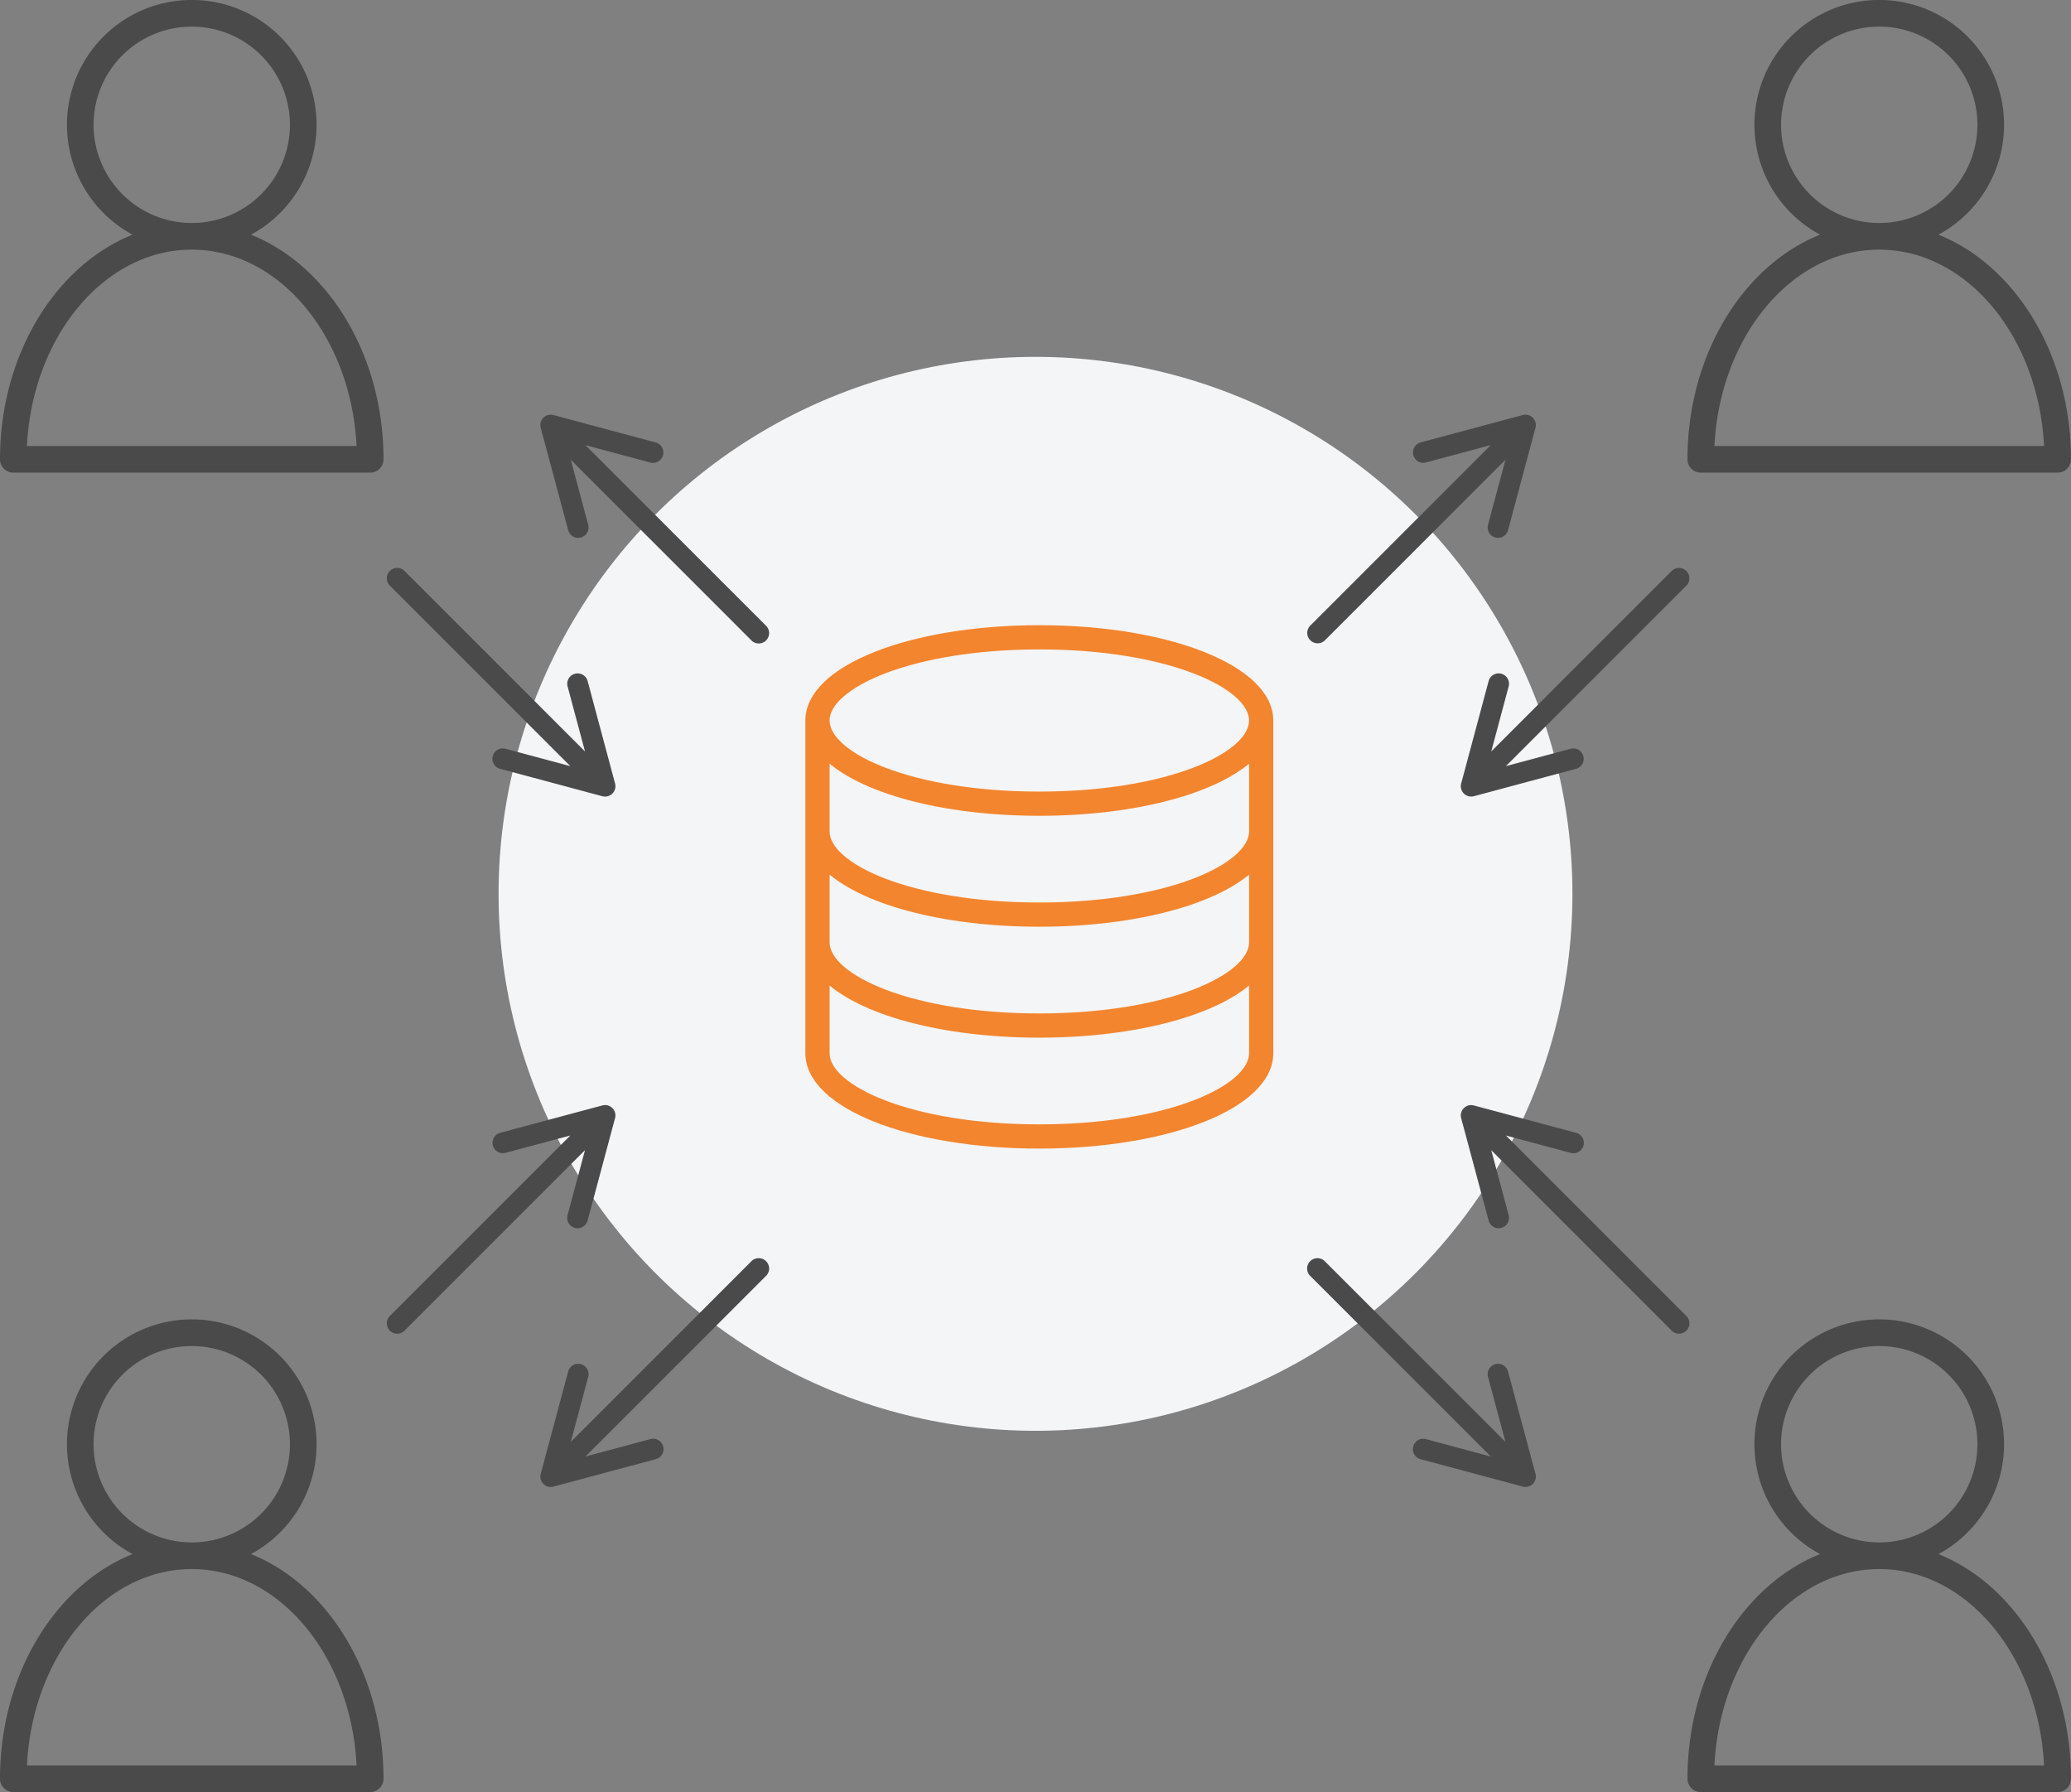 <svg xmlns="http://www.w3.org/2000/svg" width="270" height="233.614" viewBox="0 0 270 233.614">
  <rect x="0" y="0" width="270" height="233.614" fill="#808080" stroke="none"/>
  <g id="グループ化_3590" data-name="グループ化 3590" transform="translate(-1115 -2344)">
    <g id="グループ化_3558" data-name="グループ化 3558">
      <g id="グループ化_3181" data-name="グループ化 3181" transform="translate(14 16)">
        <circle id="楕円形_327" data-name="楕円形 327" cx="70" cy="70" r="70" transform="translate(1166 2374.518)" fill="#f4f5f7"/>
        <g id="グループ化_3180" data-name="グループ化 3180">
          <path id="パス_1993" data-name="パス 1993" d="M163.433,146.913c-16.822,0-30,5.238-30,11.923v43.381c0,6.688,13.177,11.925,30,11.925s30-5.237,30-11.925V158.836C193.434,152.151,180.256,146.913,163.433,146.913Zm0,2.158c16.655,0,27.843,5.049,27.843,9.766s-11.188,9.766-27.843,9.766-27.841-5.049-27.841-9.766S146.78,149.071,163.433,149.071Zm27.843,53.147c0,4.716-11.188,9.767-27.843,9.767s-27.841-5.051-27.841-9.767V192.26c4.386,4.39,15.051,7.421,27.841,7.421s23.457-3.031,27.843-7.421Zm0-14.459c0,4.716-11.188,9.766-27.843,9.766s-27.841-5.049-27.841-9.766V177.8c4.386,4.39,15.051,7.421,27.841,7.421s23.457-3.031,27.843-7.421Zm0-14.461c0,4.716-11.188,9.766-27.843,9.766s-27.841-5.049-27.841-9.766v-9.959c4.386,4.39,15.051,7.421,27.841,7.421s23.457-3.031,27.843-7.421Z" transform="translate(1073.066 2263.087)" fill="#f3852e" stroke="#f3852e" stroke-width="1"/>
          <g id="グループ化_3168" data-name="グループ化 3168">
            <path id="パス_1994" data-name="パス 1994" d="M191.281,114.256a16.272,16.272,0,1,0-15.437,0c-10.017,4.02-17.283,15.62-17.283,29.288a1.736,1.736,0,0,0,1.735,1.735h46.529a1.734,1.734,0,0,0,1.735-1.735C208.561,129.876,201.3,118.276,191.281,114.256ZM170.76,99.936a12.8,12.8,0,1,1,12.8,12.8A12.814,12.814,0,0,1,170.76,99.936Zm-8.685,41.873c.705-14.268,10.073-25.6,21.486-25.6s20.779,11.333,21.486,25.6Z" transform="translate(942.439 2244.334)" fill="#4a4a4a"/>
            <path id="パス_1995" data-name="パス 1995" d="M191.281,114.256a16.272,16.272,0,1,0-15.437,0c-10.017,4.02-17.283,15.62-17.283,29.288a1.736,1.736,0,0,0,1.735,1.735h46.529a1.734,1.734,0,0,0,1.735-1.735C208.561,129.876,201.3,118.276,191.281,114.256ZM170.76,99.936a12.8,12.8,0,1,1,12.8,12.8A12.814,12.814,0,0,1,170.76,99.936Zm-8.685,41.873c.705-14.268,10.073-25.6,21.486-25.6s20.779,11.333,21.486,25.6Z" transform="translate(942.439 2416.334)" fill="#4a4a4a"/>
            <path id="パス_1996" data-name="パス 1996" d="M191.281,114.256a16.272,16.272,0,1,0-15.437,0c-10.017,4.02-17.283,15.62-17.283,29.288a1.736,1.736,0,0,0,1.735,1.735h46.529a1.734,1.734,0,0,0,1.735-1.735C208.561,129.876,201.3,118.276,191.281,114.256ZM170.76,99.936a12.8,12.8,0,1,1,12.8,12.8A12.814,12.814,0,0,1,170.76,99.936Zm-8.685,41.873c.705-14.268,10.073-25.6,21.486-25.6s20.779,11.333,21.486,25.6Z" transform="translate(1162.439 2244.334)" fill="#4a4a4a"/>
            <path id="パス_1997" data-name="パス 1997" d="M191.281,114.256a16.272,16.272,0,1,0-15.437,0c-10.017,4.02-17.283,15.62-17.283,29.288a1.736,1.736,0,0,0,1.735,1.735h46.529a1.734,1.734,0,0,0,1.735-1.735C208.561,129.876,201.3,118.276,191.281,114.256ZM170.76,99.936a12.8,12.8,0,1,1,12.8,12.8A12.814,12.814,0,0,1,170.76,99.936Zm-8.685,41.873c.705-14.268,10.073-25.6,21.486-25.6s20.779,11.333,21.486,25.6Z" transform="translate(1162.439 2416.334)" fill="#4a4a4a"/>
          </g>
          <g id="グループ化_3176" data-name="グループ化 3176" transform="translate(7 -5)">
            <path id="パス_2008" data-name="パス 2008" d="M146,404.158l-11.971-6.911a.852.852,0,1,0-.852,1.476l9.215,5.32H107.276a.853.853,0,1,0,0,1.705h35.112l-9.215,5.32a.853.853,0,0,0,.853,1.477L146,405.635a.853.853,0,0,0,0-1.477Z" transform="translate(1356.252 2046.248) rotate(45)" fill="#4a4a4a" stroke="#4a4a4a" stroke-width="1"/>
            <path id="パス_2009" data-name="パス 2009" d="M39.573,7.025,27.6.115a.852.852,0,1,0-.852,1.476l9.215,5.32H.853a.852.852,0,1,0,0,1.7H35.964l-9.215,5.32a.853.853,0,0,0,.853,1.477L39.573,8.5a.853.853,0,0,0,0-1.477Z" transform="translate(1187.993 2421.58) rotate(-135)" fill="#4a4a4a" stroke="#4a4a4a" stroke-width="1"/>
          </g>
          <g id="グループ化_3177" data-name="グループ化 3177" transform="translate(1266.709 2377.316)">
            <path id="パス_2008-2" data-name="パス 2008" d="M39.574,8.5,27.6,15.413a.852.852,0,1,1-.852-1.476l9.215-5.32H.853a.853.853,0,1,1,0-1.705H35.965L26.75,1.591A.853.853,0,0,1,27.6.114L39.574,7.025a.853.853,0,0,1,0,1.477Z" transform="translate(59.264 30.979) rotate(135)" fill="#4a4a4a" stroke="#4a4a4a" stroke-width="1"/>
            <path id="パス_2009-2" data-name="パス 2009" d="M39.573,8.5,27.6,15.413a.852.852,0,1,1-.852-1.476l9.215-5.32H.853a.853.853,0,1,1,0-1.705H35.964L26.75,1.591A.853.853,0,0,1,27.6.114L39.573,7.025a.853.853,0,0,1,0,1.477Z" transform="translate(0 28.284) rotate(-45)" fill="#4a4a4a" stroke="#4a4a4a" stroke-width="1"/>
          </g>
          <g id="グループ化_3178" data-name="グループ化 3178" transform="translate(1266.709 2467.317)">
            <path id="パス_2008-3" data-name="パス 2008" d="M39.573,7.025,27.6.115a.852.852,0,1,0-.852,1.476l9.215,5.32H.853a.853.853,0,1,0,0,1.705H35.965l-9.215,5.32a.853.853,0,0,0,.853,1.477L39.573,8.5a.853.853,0,0,0,0-1.477Z" transform="translate(48.284 39.264) rotate(-135)" fill="#4a4a4a" stroke="#4a4a4a" stroke-width="1"/>
            <path id="パス_2009-3" data-name="パス 2009" d="M39.573,7.025,27.6.115a.852.852,0,1,0-.852,1.476l9.215,5.32H.853a.852.852,0,1,0,0,1.7H35.964l-9.215,5.32a.853.853,0,0,0,.853,1.477L39.573,8.5a.853.853,0,0,0,0-1.477Z" transform="translate(10.98 20) rotate(45)" fill="#4a4a4a" stroke="#4a4a4a" stroke-width="1"/>
          </g>
          <g id="グループ化_3179" data-name="グループ化 3179" transform="translate(1146.709 2467.316)">
            <path id="パス_2008-4" data-name="パス 2008" d="M39.574,8.5,27.6,15.413a.852.852,0,1,1-.852-1.476l9.215-5.32H.853a.853.853,0,1,1,0-1.705H35.965L26.75,1.591A.853.853,0,0,1,27.6.114L39.574,7.026a.853.853,0,0,1,0,1.477Z" transform="translate(0 28.284) rotate(-45)" fill="#4a4a4a" stroke="#4a4a4a" stroke-width="1"/>
            <path id="パス_2009-4" data-name="パス 2009" d="M39.573,8.5,27.6,15.413a.852.852,0,1,1-.852-1.476l9.215-5.32H.853a.852.852,0,1,1,0-1.7H35.964l-9.215-5.32A.853.853,0,0,1,27.6.114L39.573,7.025a.853.853,0,0,1,0,1.477Z" transform="translate(59.264 30.98) rotate(135)" fill="#4a4a4a" stroke="#4a4a4a" stroke-width="1"/>
          </g>
        </g>
      </g>
    </g>
  </g>
</svg>
